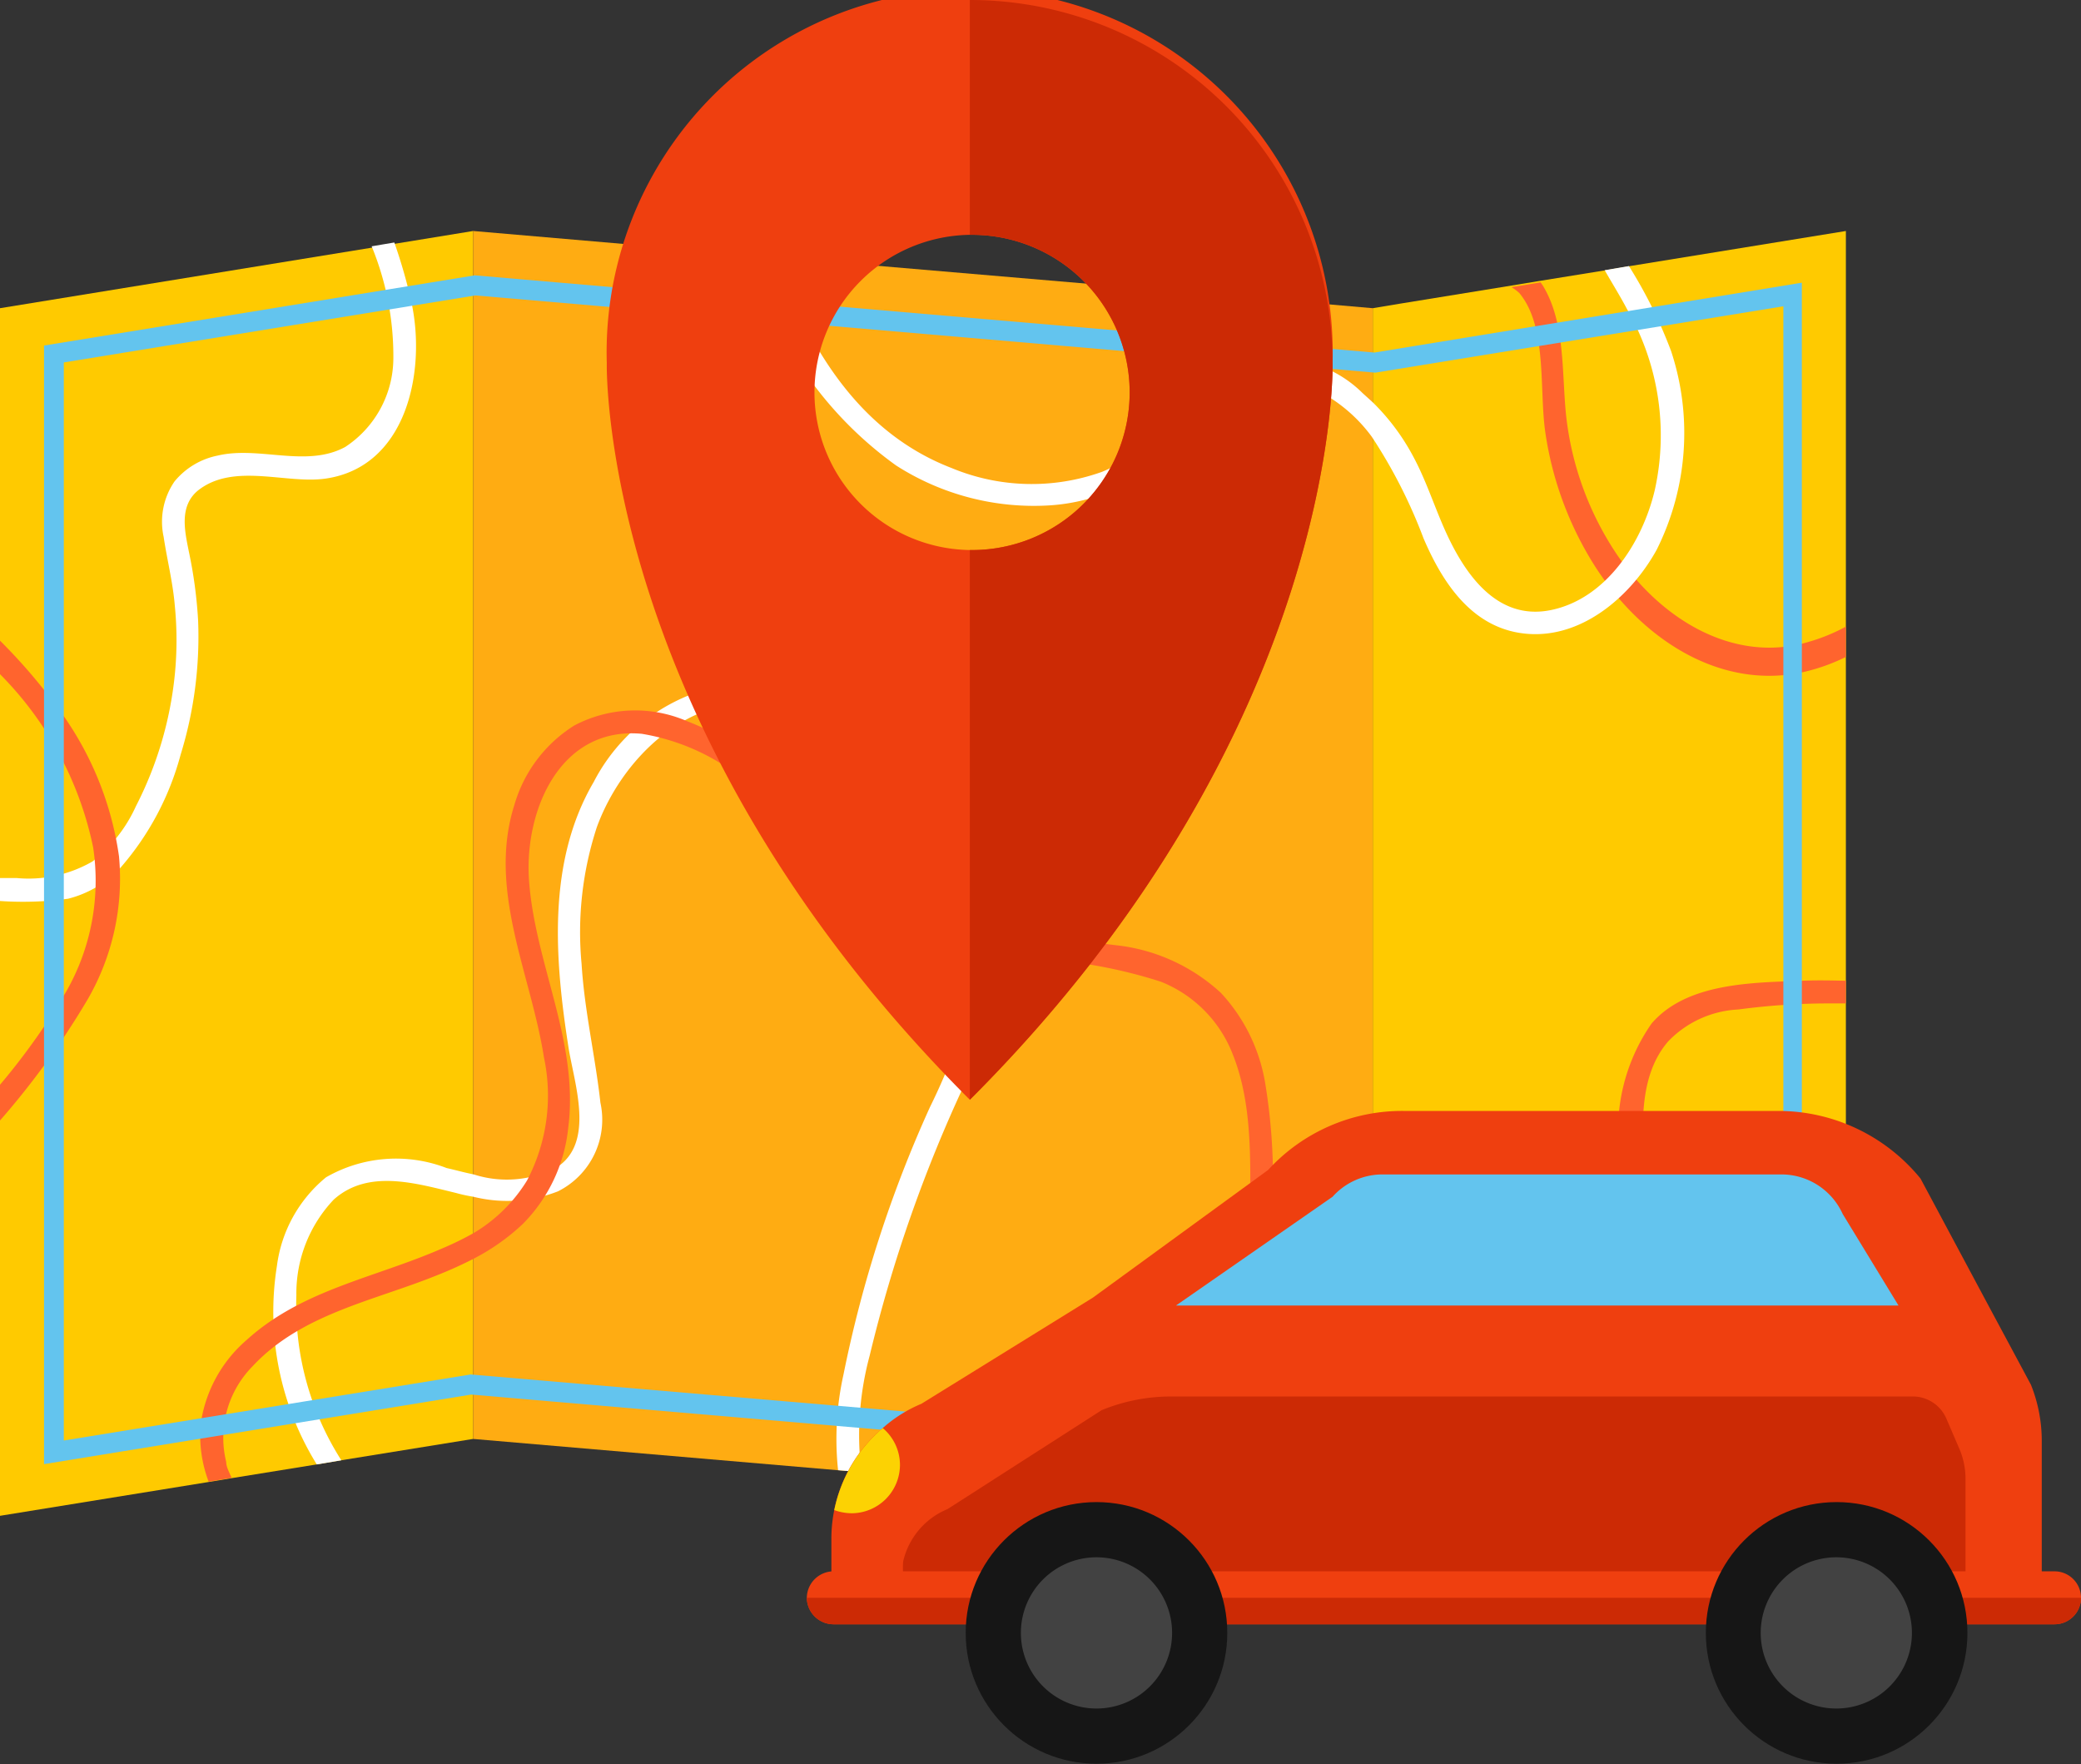 <?xml version="1.0" encoding="UTF-8"?> <svg xmlns="http://www.w3.org/2000/svg" viewBox="0 0 65.23 55.29"><rect x="0" y="0" width="65.23" height="55.29" fill="#333333" stroke="none"/> <defs> <style>.cls-1{fill:#ffca00;}.cls-2{fill:#ffac12;}.cls-3{fill:#fff;}.cls-4{fill:#ff642e;}.cls-5{fill:#63c4ee;}.cls-6{fill:#ef3f0f;}.cls-7{fill:#cc2a05;}.cls-8{fill:#161616;}.cls-9{fill:#424242;}.cls-10{fill:#fcd203;}</style> </defs> <g id="Слой_2" data-name="Слой 2"> <g id="Layer_1" data-name="Layer 1"> <polygon class="cls-1" points="14.83 7.24 14.83 45.1 10.69 45.77 9.92 45.9 7.26 46.33 6.54 46.45 6.54 46.45 0 47.51 0 9.66 11.67 7.76 12.38 7.64 14.83 7.24"></polygon> <polygon class="cls-1" points="57.86 7.24 57.86 45.1 43.03 47.51 43.03 9.66 43.87 9.52 47.38 8.95 48.29 8.8 50.33 8.47 51.09 8.34 57.86 7.24"></polygon> <polygon class="cls-2" points="43.03 9.66 43.03 47.51 41.05 47.34 40.34 47.28 36.12 46.92 35.37 46.86 26.99 46.14 26.25 46.08 14.83 45.1 14.83 7.24 23.54 7.99 24.33 8.06 40.73 9.46 43.03 9.66"></polygon> <path class="cls-3" d="M10.21,15c-1.24.18-2.88-.51-4,.37-.6.49-.42,1.27-.29,1.92a14.2,14.2,0,0,1,.29,2.16,12.55,12.55,0,0,1-.55,4.21,8.88,8.88,0,0,1-1.86,3.51,3.36,3.36,0,0,1-1.67,1A10.59,10.59,0,0,1,0,28.24v-.72H.52A4,4,0,0,0,2.9,27a4.6,4.6,0,0,0,1.36-1.73,11.52,11.52,0,0,0,1.22-4.13,11,11,0,0,0,0-2.15c-.06-.73-.24-1.43-.35-2.16a2.23,2.23,0,0,1,.34-1.74,2.34,2.34,0,0,1,1.35-.81c1.3-.31,2.78.39,4-.27a3.34,3.34,0,0,0,1.51-2.78,9.06,9.06,0,0,0-.68-3.51l.71-.12a16.18,16.18,0,0,1,.54,1.89C13.36,11.64,12.75,14.63,10.21,15Z"></path> <path class="cls-3" d="M31.41,29.82a11.23,11.23,0,0,1-1.15,4.11,44.75,44.75,0,0,0-3,8.56A9.56,9.56,0,0,0,27,46.14l-.73-.06a9.31,9.31,0,0,1,.17-3,38.69,38.69,0,0,1,2.71-8.38,19.63,19.63,0,0,0,1.46-4,5.7,5.7,0,0,0-.79-4,12.35,12.35,0,0,0-2.49-2.95,6.15,6.15,0,0,0-3.5-1.72c-2.37-.17-4.35,1.79-5.12,3.89a10.57,10.57,0,0,0-.48,4.29c.09,1.47.43,2.9.59,4.35a2.51,2.51,0,0,1-1.33,2.78,4.37,4.37,0,0,1-2.65.17,4.88,4.88,0,0,1-.55-.12c-1.25-.3-2.75-.76-3.83.21a4.27,4.27,0,0,0-1.17,3,9,9,0,0,0,1.41,5.17l-.77.13a9.09,9.09,0,0,1-1.25-6.22,4.3,4.3,0,0,1,1.54-2.78A4.4,4.4,0,0,1,14,36.61c.27.06.55.14.85.2a3.39,3.39,0,0,0,2.6-.22c1.21-.78.55-2.62.37-3.76-.43-2.75-.68-5.81.79-8.32A5.79,5.79,0,0,1,24.3,21.4a7,7,0,0,1,3.33,1.7,13.17,13.17,0,0,1,2.63,3A6.7,6.7,0,0,1,31.41,29.82Z"></path> <path class="cls-4" d="M57.86,30.74v.71h-.6a21.49,21.49,0,0,0-2.77.19,3.27,3.27,0,0,0-2.2,1c-1,1.16-.79,2.89-.75,4.3S51.47,40.4,50,41.15a3.59,3.59,0,0,1-2.29.08,26.64,26.64,0,0,0-2.82-.43c-.57,0-1.19-.09-1.82-.1-2.39,0-5,.44-6.33,2.48a4.65,4.65,0,0,0-.58,3.74l-.75-.06a5.35,5.35,0,0,1,.52-3.72C37.27,40.62,40.35,40,43,40l.55,0a22.72,22.72,0,0,1,2.73.26,14.07,14.07,0,0,0,2.72.4c2-.12,1.82-3.09,1.77-4.48a5.84,5.84,0,0,1,1-4.1c1.1-1.28,3.16-1.28,4.71-1.34C56.94,30.72,57.4,30.73,57.86,30.74Z"></path> <path class="cls-4" d="M57.86,19.64v.95a6,6,0,0,1-1.27.46c-2.56.6-5.06-.91-6.6-3.31a10.7,10.7,0,0,1-1.55-4.18c-.2-1.37.07-3.32-.82-4.38A1.73,1.73,0,0,0,47.38,9l.91-.15.07.1c.71,1.16.59,2.71.73,4.07A9.72,9.72,0,0,0,50.44,17c1.41,2.34,3.86,3.85,6.28,3.11A5.73,5.73,0,0,0,57.86,19.64Z"></path> <path class="cls-4" d="M41.05,47.34l-.71-.06c-.16-2.67-1-5.26-1.12-7.93-.12-2.11.22-4.43-.63-6.43a4,4,0,0,0-2.2-2.15A15.25,15.25,0,0,0,33,30.09a11.35,11.35,0,0,1-3.42-1,17.94,17.94,0,0,1-3.07-2c-1-.79-1.92-1.67-2.94-2.43A6.83,6.83,0,0,0,20.12,23c-2.56-.24-3.68,2.39-3.54,4.56.18,2.65,1.58,5.1,1.23,7.8a5,5,0,0,1-1.42,3,6.77,6.77,0,0,1-1.56,1.1c-.37.19-.75.36-1.13.51-2,.81-4.25,1.21-5.78,2.85a3.19,3.19,0,0,0-.83,3c0,.16.1.33.17.5l-.72.12h0a4.1,4.1,0,0,1-.25-1.8A4.26,4.26,0,0,1,7.73,42c1.74-1.58,4-1.94,6.13-2.87a9.8,9.8,0,0,0,1-.49A4.89,4.89,0,0,0,16.52,37a5.73,5.73,0,0,0,.53-3.86c-.41-2.62-1.77-5.23-.93-7.9A4.37,4.37,0,0,1,18,22.74a4.09,4.09,0,0,1,3.55-.13c2.48.95,4.28,3.12,6.4,4.63A12.18,12.18,0,0,0,31.42,29a32.53,32.53,0,0,0,3.68.64,5.77,5.77,0,0,1,3.17,1.48,5.47,5.47,0,0,1,1.38,2.78,18.47,18.47,0,0,1,.25,3.4,28.55,28.55,0,0,0,.24,3.92C40.45,43.29,40.94,45.3,41.05,47.34Z"></path> <path class="cls-3" d="M51.93,17.23c-.77,1.4-2.27,2.75-4,2.64s-2.69-1.55-3.31-3A16,16,0,0,0,43,13.69a4.83,4.83,0,0,0-1.24-1.18A2.94,2.94,0,0,0,39.34,12a5.12,5.12,0,0,0-2.06,1.57,7.72,7.72,0,0,1-2,1.61,6,6,0,0,1-2.38.66,8,8,0,0,1-4.81-1.25A11.86,11.86,0,0,1,23.54,8l.79.07c1,2.83,2.61,5.49,5.5,6.6a6.54,6.54,0,0,0,4.71.12c1.59-.64,2.37-2.21,3.79-3.08a3.68,3.68,0,0,1,4.38.61l.32.29a6.94,6.94,0,0,1,1.28,1.72c.38.71.63,1.48.95,2.21.6,1.37,1.62,2.94,3.36,2.58s2.87-2.14,3.25-3.76A7.92,7.92,0,0,0,51,9.69c-.21-.4-.46-.8-.7-1.22l.76-.13A14.82,14.82,0,0,1,52.38,11,8.18,8.18,0,0,1,51.93,17.23Z"></path> <path class="cls-4" d="M2.75,31.32A25.5,25.5,0,0,1,0,35.12V34a21.31,21.31,0,0,0,2.08-2.93,7,7,0,0,0,.84-4.51A10.8,10.8,0,0,0,0,21.13V20.08a17.56,17.56,0,0,1,1.73,2,10.14,10.14,0,0,1,2,4.76A7.56,7.56,0,0,1,2.75,31.32Z"></path> <path class="cls-5" d="M43,46.13,14.77,43.71,1.38,45.89V10.83l13.5-2.2,28.2,2.42,13.4-2.19V43.92ZM14.75,43.08,43,45.49l12.9-2.1V9.6L43.11,11.68,14.9,9.26,2,11.36V45.15Z"></path> <path class="cls-6" d="M41.77,11.38a11.38,11.38,0,1,0-22.75,0S18.74,22.82,30.4,34.47C42.06,22.82,41.77,11.38,41.77,11.38Zm-11.3,5.86a4.94,4.94,0,1,1,4.94-4.94A4.94,4.94,0,0,1,30.47,17.24Z"></path> <path class="cls-7" d="M41.77,11.38A11.37,11.37,0,0,0,30.4,0V7.36h.07a4.94,4.94,0,0,1,0,9.88H30.4V34.47C42.06,22.82,41.77,11.38,41.77,11.38Z"></path> <path class="cls-6" d="M64,45.16v5.33H26.06V48.24a4.54,4.54,0,0,1,1.61-3.48A4.28,4.28,0,0,1,28.88,44l5.38-3.33,5.49-4A5.69,5.69,0,0,1,44,34.82H55.75a5.75,5.75,0,0,1,4.45,2.12l2.14,4,1.32,2.46A4.71,4.71,0,0,1,64,45.16Z"></path> <path class="cls-7" d="M28.31,49.34a2.58,2.58,0,0,1,0-.4A2.34,2.34,0,0,1,29.7,47.3l4.83-3.1a5.73,5.73,0,0,1,2.15-.43H60a1.15,1.15,0,0,1,1,.67l.43,1a2.38,2.38,0,0,1,.18.91v3Z"></path> <path class="cls-6" d="M64.4,50.91H26.13a.84.84,0,0,1-.84-.83h0a.84.84,0,0,1,.84-.83H64.4a.83.83,0,0,1,.83.83h0A.83.83,0,0,1,64.4,50.91Z"></path> <path class="cls-5" d="M41.77,37.51a2.1,2.1,0,0,1,1.55-.7H55.84a2.11,2.11,0,0,1,1.92,1.24l1.75,2.87H36.86Z"></path> <path class="cls-7" d="M25.29,50.08a.84.84,0,0,0,.84.83H64.4a.83.83,0,0,0,.83-.83H25.29Z"></path> <circle class="cls-8" cx="34.37" cy="51.18" r="4.1"></circle> <path class="cls-9" d="M36.74,51.18a2.37,2.37,0,1,1-2.37-2.37A2.37,2.37,0,0,1,36.74,51.18Z"></path> <circle class="cls-8" cx="57.57" cy="51.18" r="4.1"></circle> <path class="cls-9" d="M59.93,51.18a2.37,2.37,0,1,1-2.36-2.37A2.37,2.37,0,0,1,59.93,51.18Z"></path> <path class="cls-10" d="M28.21,45.92a1.52,1.52,0,0,1-1.51,1.51,1.63,1.63,0,0,1-.55-.1,4.57,4.57,0,0,1,1.52-2.57A1.51,1.51,0,0,1,28.21,45.92Z"></path> </g> </g> </svg> 